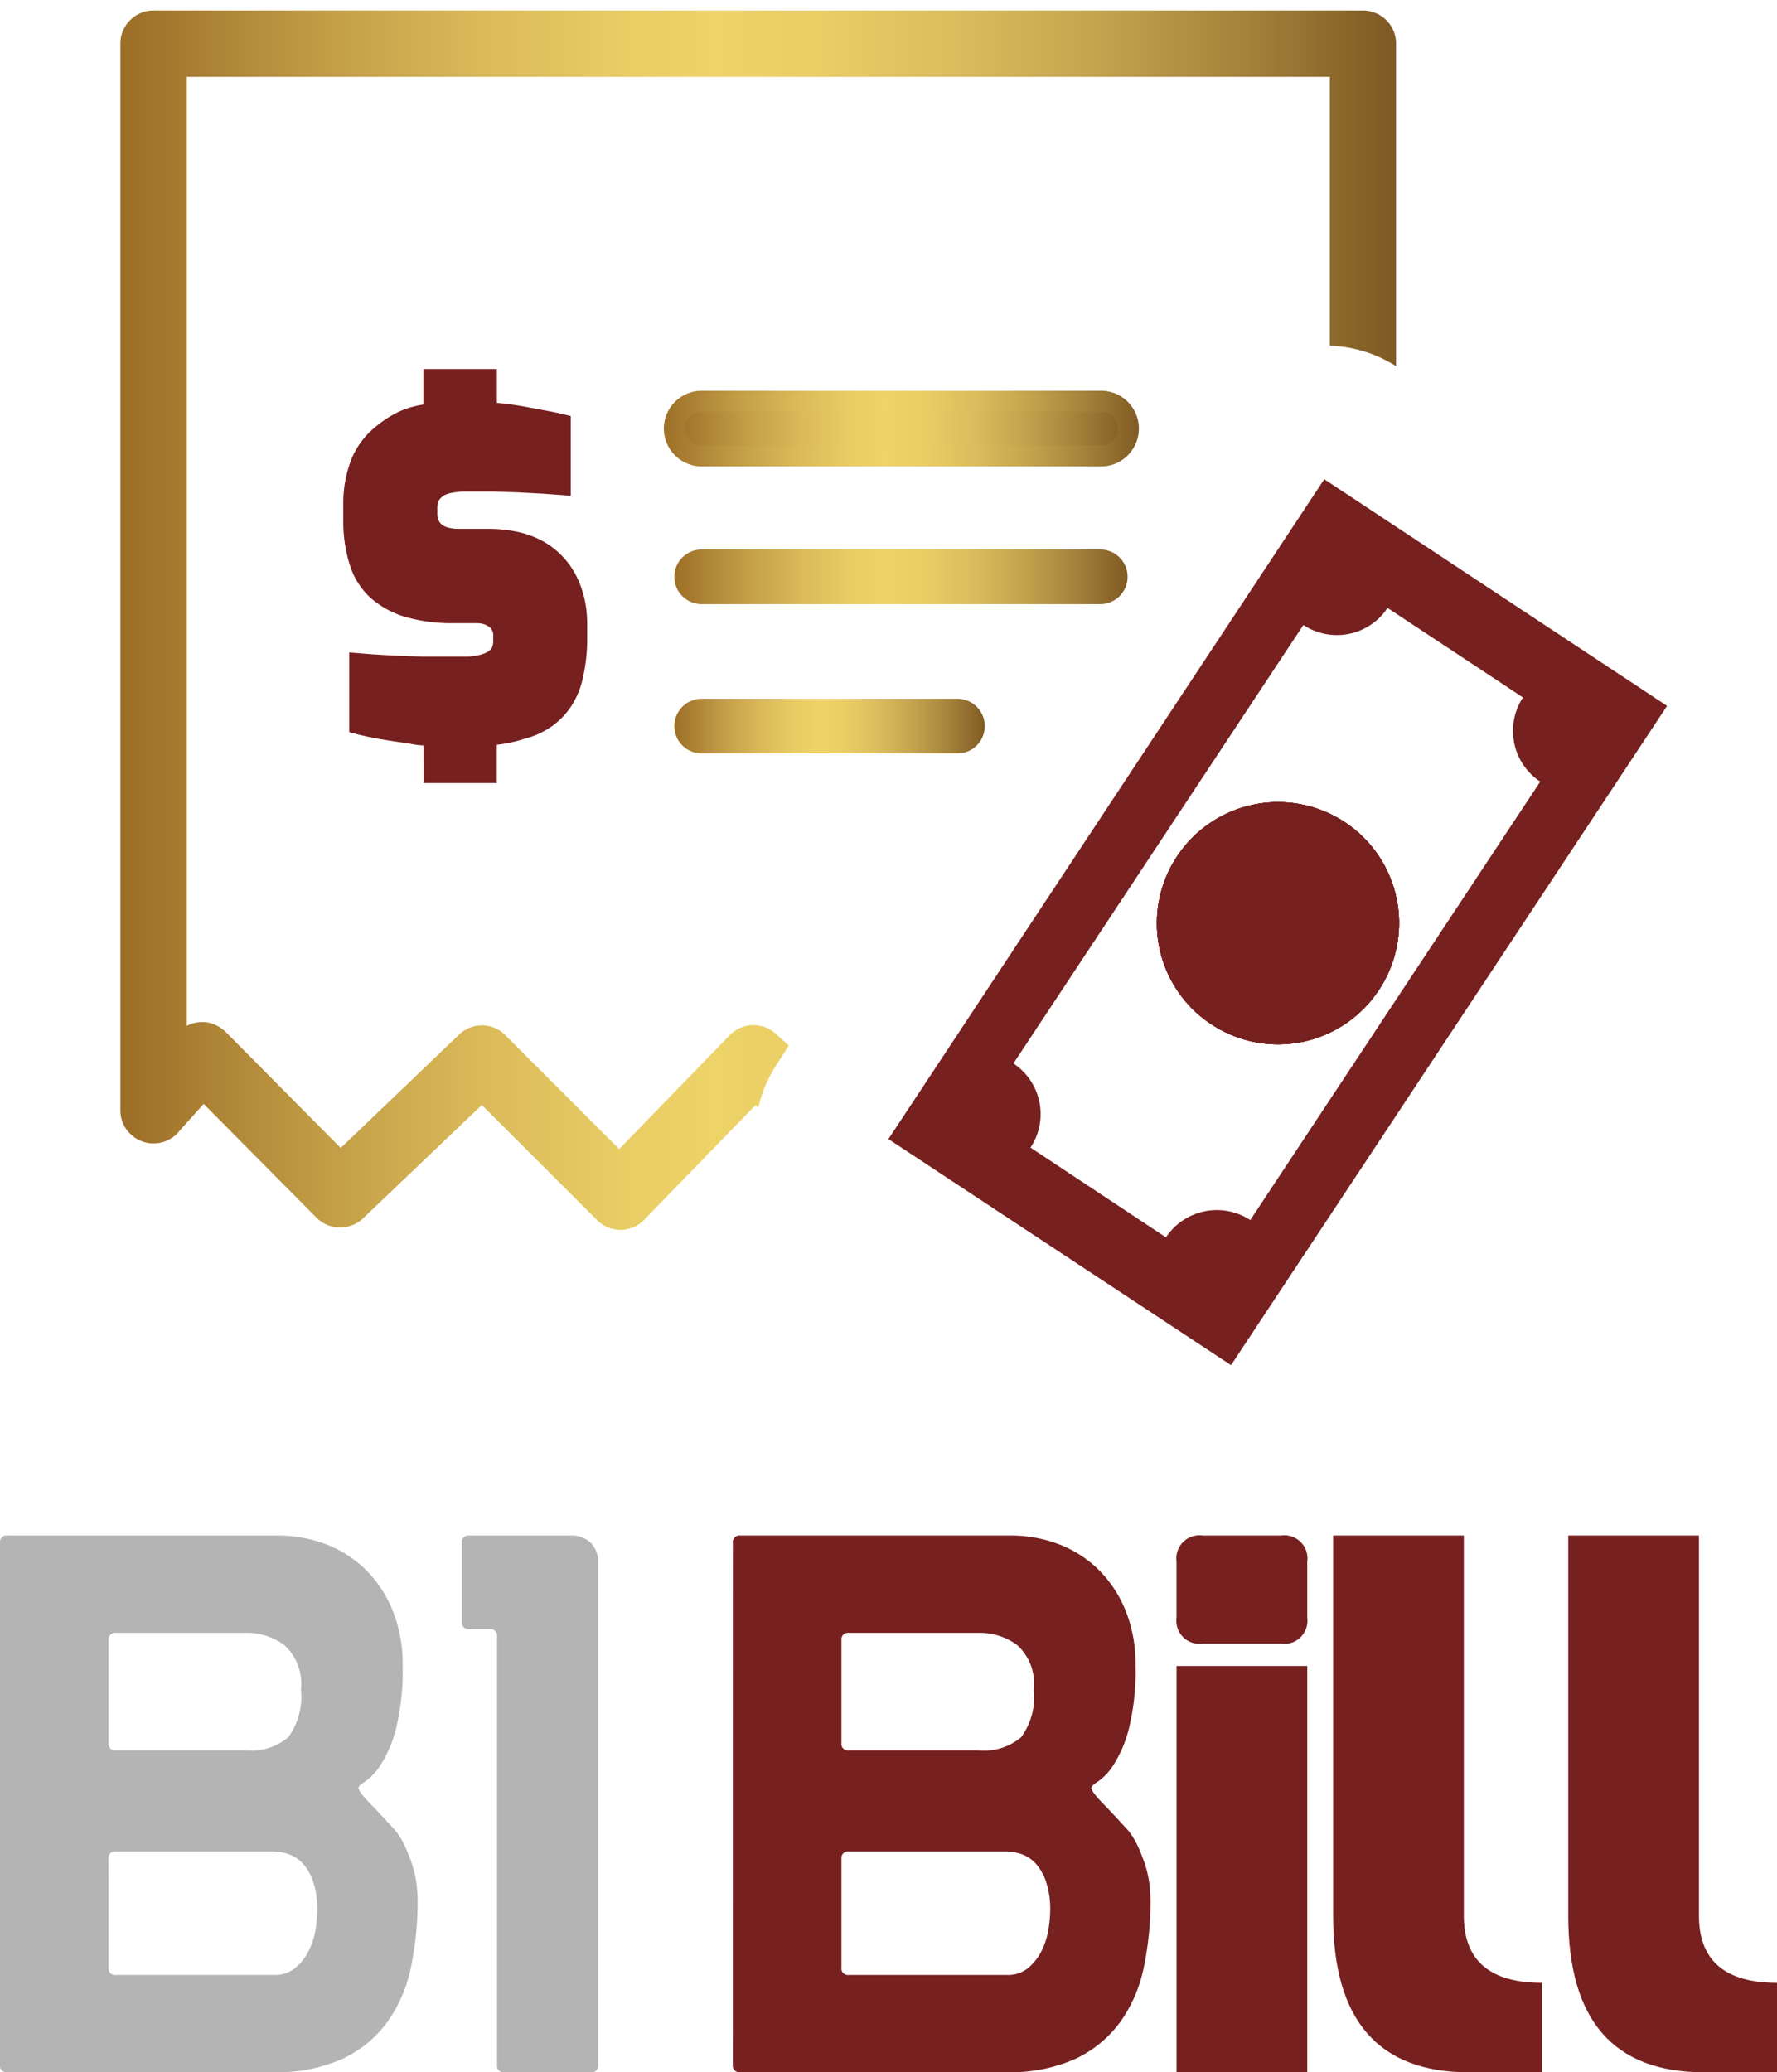 <svg xmlns="http://www.w3.org/2000/svg" xmlns:xlink="http://www.w3.org/1999/xlink" width="76.241" height="88.909" viewBox="0 0 76.241 88.909">
  <defs>
    <linearGradient id="linear-gradient" y1="0.5" x2="1.002" y2="0.5" gradientUnits="objectBoundingBox">
      <stop offset="0" stop-color="#9d6f28"/>
      <stop offset="0.02" stop-color="#a2752c"/>
      <stop offset="0.156" stop-color="#c29d46"/>
      <stop offset="0.281" stop-color="#daba59"/>
      <stop offset="0.389" stop-color="#e8cc64"/>
      <stop offset="0.467" stop-color="#eed369"/>
      <stop offset="0.55" stop-color="#e9cd65"/>
      <stop offset="0.653" stop-color="#dbbe5d"/>
      <stop offset="0.767" stop-color="#c3a54e"/>
      <stop offset="0.888" stop-color="#a3823a"/>
      <stop offset="1" stop-color="#805b24"/>
    </linearGradient>
    <linearGradient id="linear-gradient-2" x1="0" y1="0.5" x2="1" y2="0.5" xlink:href="#linear-gradient"/>
    <linearGradient id="linear-gradient-6" x1="0" y1="0.5" x2="1" y2="0.5" xlink:href="#linear-gradient"/>
  </defs>
  <g id="Grupo_3979" data-name="Grupo 3979" transform="translate(-284.193 504.045)">
    <g id="Grupo_3971" data-name="Grupo 3971" transform="translate(284.193 -438.164)">
      <g id="Grupo_3968" data-name="Grupo 3968">
        <path id="Caminho_3098" data-name="Caminho 3098" d="M284.193-410.741a.284.284,0,0,1,.321-.321h11.562a5.791,5.791,0,0,1,2.135.385,4.933,4.933,0,0,1,1.7,1.108,5.222,5.222,0,0,1,1.14,1.751,6.094,6.094,0,0,1,.417,2.313,10.38,10.38,0,0,1-.289,2.746,5.309,5.309,0,0,1-.658,1.542,2.52,2.52,0,0,1-.658.707q-.289.176-.289.273,0,.16.5.674t1.108,1.188a3.377,3.377,0,0,1,.4.674,7.139,7.139,0,0,1,.305.786,4.369,4.369,0,0,1,.176.8,5.972,5.972,0,0,1,.048.691,13.776,13.776,0,0,1-.289,2.89,6.118,6.118,0,0,1-1.012,2.345,5.039,5.039,0,0,1-1.911,1.574,6.9,6.9,0,0,1-3.019.577h-11.37a.283.283,0,0,1-.321-.321Zm4.657,8.576a.283.283,0,0,0,.321.321h5.556a2.483,2.483,0,0,0,1.831-.562,2.931,2.931,0,0,0,.546-2.04,2.252,2.252,0,0,0-.706-1.911,2.707,2.707,0,0,0-1.67-.53h-5.556a.284.284,0,0,0-.321.322Zm0,9.635a.283.283,0,0,0,.321.321h6.777a1.371,1.371,0,0,0,.9-.289,2.267,2.267,0,0,0,.578-.722,3.082,3.082,0,0,0,.3-.916,5.223,5.223,0,0,0,.081-.835,3.734,3.734,0,0,0-.177-1.236,2.216,2.216,0,0,0-.449-.787,1.482,1.482,0,0,0-.61-.4,1.991,1.991,0,0,0-.626-.113h-6.777a.283.283,0,0,0-.321.321Z" transform="translate(-284.193 411.062)" fill="#b5b4b5"/>
        <path id="Caminho_3099" data-name="Caminho 3099" d="M313.671-388.355v-18.371a.284.284,0,0,0-.321-.321h-.867a.284.284,0,0,1-.322-.321v-3.373a.284.284,0,0,1,.322-.321h4.335a1.207,1.207,0,0,1,.867.305,1.162,1.162,0,0,1,.322.884v21.519a.284.284,0,0,1-.322.321h-3.694A.283.283,0,0,1,313.671-388.355Z" transform="translate(-292.345 411.062)" fill="#b5b4b5"/>
      </g>
      <g id="Grupo_3970" data-name="Grupo 3970" transform="translate(31.444)">
        <path id="Caminho_3100" data-name="Caminho 3100" d="M356.567-406.424a.994.994,0,0,1-1.129-1.12v-2.4a.993.993,0,0,1,1.129-1.119h3.35a.993.993,0,0,1,1.129,1.119v2.4a.994.994,0,0,1-1.129,1.12Zm4.479,18.39h-5.607v-17.431h5.607Z" transform="translate(-336.403 411.062)" fill="#76201f"/>
        <path id="Caminho_3101" data-name="Caminho 3101" d="M370.528-394.75q0,2.878,3.35,2.879v3.837h-3.136q-5.823,0-5.822-6.716v-16.312h5.608Z" transform="translate(-339.167 411.062)" fill="#76201f"/>
        <path id="Caminho_3102" data-name="Caminho 3102" d="M384.764-394.75q0,2.878,3.35,2.879v3.837H384.98q-5.823,0-5.823-6.716v-16.312h5.607Z" transform="translate(-343.316 411.062)" fill="#76201f"/>
        <g id="Grupo_3969" data-name="Grupo 3969">
          <path id="Caminho_3103" data-name="Caminho 3103" d="M328.572-410.741a.284.284,0,0,1,.321-.321h11.562a5.791,5.791,0,0,1,2.135.385,4.934,4.934,0,0,1,1.7,1.108,5.221,5.221,0,0,1,1.14,1.751,6.094,6.094,0,0,1,.417,2.313,10.379,10.379,0,0,1-.289,2.746,5.309,5.309,0,0,1-.658,1.542,2.52,2.52,0,0,1-.658.707q-.289.176-.289.273,0,.16.5.674t1.108,1.188a3.376,3.376,0,0,1,.4.674,7.127,7.127,0,0,1,.305.786,4.369,4.369,0,0,1,.176.8,5.971,5.971,0,0,1,.048.691,13.774,13.774,0,0,1-.289,2.89,6.117,6.117,0,0,1-1.012,2.345,5.039,5.039,0,0,1-1.911,1.574,6.9,6.9,0,0,1-3.019.577h-11.37a.283.283,0,0,1-.321-.321Zm4.657,8.576a.283.283,0,0,0,.321.321h5.556a2.483,2.483,0,0,0,1.831-.562,2.931,2.931,0,0,0,.546-2.04,2.252,2.252,0,0,0-.706-1.911,2.707,2.707,0,0,0-1.67-.53H333.55a.284.284,0,0,0-.321.322Zm0,9.635a.283.283,0,0,0,.321.321h6.777a1.371,1.371,0,0,0,.9-.289,2.267,2.267,0,0,0,.578-.722,3.08,3.08,0,0,0,.3-.916,5.216,5.216,0,0,0,.081-.835,3.734,3.734,0,0,0-.177-1.236,2.216,2.216,0,0,0-.449-.787,1.482,1.482,0,0,0-.61-.4,1.992,1.992,0,0,0-.626-.113H333.55a.283.283,0,0,0-.321.321Z" transform="translate(-328.572 411.062)" fill="#76201f"/>
        </g>
      </g>
    </g>
    <g id="Grupo_3978" data-name="Grupo 3978" transform="translate(288.907 -504.045)">
      <path id="Caminho_3104" data-name="Caminho 3104" d="M363.777-447.422a5.177,5.177,0,0,1-7.187,1.481.025.025,0,0,0-.014-.007,5.187,5.187,0,0,1-1.467-7.187,5.193,5.193,0,0,1,7.194-1.481A5.185,5.185,0,0,1,363.777-447.422Z" transform="translate(-309.327 489.887)" fill="#76201f"/>
      <path id="Caminho_3105" data-name="Caminho 3105" d="M363.777-447.422a5.177,5.177,0,0,1-7.187,1.481.025.025,0,0,0-.014-.007,5.187,5.187,0,0,1-1.467-7.187,5.193,5.193,0,0,1,7.194-1.481A5.185,5.185,0,0,1,363.777-447.422Z" transform="translate(-309.327 489.887)" fill="#76201f"/>
      <g id="Grupo_3972" data-name="Grupo 3972" transform="translate(32.32 22.445)">
        <path id="Caminho_3106" data-name="Caminho 3106" d="M336.462-472.366l.006.017v-.017Z" transform="translate(-336.462 472.366)" fill="url(#linear-gradient)"/>
      </g>
      <g id="Grupo_3973" data-name="Grupo 3973" transform="translate(0)">
        <path id="Caminho_3107" data-name="Caminho 3107" d="M344.77-503.408H292.907a1.421,1.421,0,0,0-1.424,1.4v45.8a1.407,1.407,0,0,0,.58,1.128,1.42,1.42,0,0,0,1.989-.3l1.005-1.117,4.858,4.9a1.425,1.425,0,0,0,.995.4,1.424,1.424,0,0,0,.994-.4l5.088-4.853,4.943,4.937a.012.012,0,0,1,.011.011,1.417,1.417,0,0,0,2-.011l.084-.089,4.708-4.848.112.106a5.877,5.877,0,0,1,.782-1.827l.53-.832-.558-.5a1.416,1.416,0,0,0-1.977.056l-4.742,4.887-4.9-4.9a1.412,1.412,0,0,0-1.982,0l-5.066,4.853L296-459.587l-.084-.073a1.4,1.4,0,0,0-1.586-.184V-500.56h49.043v11.533a5.631,5.631,0,0,1,2.843.876v-13.857A1.422,1.422,0,0,0,344.77-503.408Z" transform="translate(-291.032 503.859)" fill="url(#linear-gradient-2)"/>
        <path id="Caminho_3108" data-name="Caminho 3108" d="M312.754-450.831a1.861,1.861,0,0,1-1.308-.533l0,0-.012-.011L306.8-456l-4.77,4.55a1.951,1.951,0,0,1-2.614,0l-4.528-4.565-.687.763a1.83,1.83,0,0,1-1.2.7,1.853,1.853,0,0,1-1.39-.348,1.871,1.871,0,0,1-.763-1.484v-45.8a1.884,1.884,0,0,1,1.875-1.852h51.86a1.88,1.88,0,0,1,1.331.529,1.857,1.857,0,0,1,.569,1.318v13.862a.451.451,0,0,1-.234.4.449.449,0,0,1-.459-.016,5.193,5.193,0,0,0-2.615-.806.45.45,0,0,1-.435-.45v-11.083H294.6v39.661a1.847,1.847,0,0,1,1.432.449l.082.072,4.651,4.7,4.746-4.547a1.87,1.87,0,0,1,2.611.005l4.576,4.576,4.423-4.559a1.856,1.856,0,0,1,2.606-.073l.553.491a.452.452,0,0,1,.081.579l-.531.833a5.43,5.43,0,0,0-.724,1.69.451.451,0,0,1-.311.326.433.433,0,0,1-.15.018l-4.551,4.689A1.875,1.875,0,0,1,312.754-450.831Zm-.677-1.176a.971.971,0,0,0,1.364-.006l.075-.081,4.714-4.853a.455.455,0,0,1,.106-.081,6.244,6.244,0,0,1,.734-1.572l.322-.505-.272-.242a.962.962,0,0,0-1.354.033l-4.741,4.887a.492.492,0,0,1-.324.137.45.45,0,0,1-.318-.132l-4.9-4.9a.966.966,0,0,0-1.349,0l-5.069,4.857a.449.449,0,0,1-.632-.008l-5-5.036a.952.952,0,0,0-1.081-.126.45.45,0,0,1-.444-.013.452.452,0,0,1-.217-.386v-40.715a.45.45,0,0,1,.451-.451h49.043a.45.45,0,0,1,.451.451v11.113a6.1,6.1,0,0,1,1.941.536v-13.1a.958.958,0,0,0-.295-.677.922.922,0,0,0-.694-.274h-51.87a.977.977,0,0,0-.974.958v45.791a.952.952,0,0,0,.395.763.966.966,0,0,0,.724.184.969.969,0,0,0,.638-.384l1.032-1.149a.453.453,0,0,1,.324-.15.463.463,0,0,1,.331.133l4.859,4.9a1.019,1.019,0,0,0,1.353,0l5.092-4.858a.451.451,0,0,1,.63.007l4.939,4.934.011.011Z" transform="translate(-290.846 504.045)" fill="url(#linear-gradient-2)"/>
      </g>
      <g id="Grupo_3974" data-name="Grupo 3974" transform="translate(33.405 20.56)">
        <path id="Caminho_3109" data-name="Caminho 3109" d="M363.777-447.422a5.177,5.177,0,0,1-7.187,1.481.025.025,0,0,0-.014-.007,5.187,5.187,0,0,1-1.467-7.187,5.193,5.193,0,0,1,7.194-1.481A5.185,5.185,0,0,1,363.777-447.422Z" transform="translate(-342.732 469.327)" fill="#76201f"/>
        <path id="Caminho_3110" data-name="Caminho 3110" d="M356.692-475.026l-18.7,28.31,14.7,9.7L371.4-465.3ZM349.9-442.5l-5.811-3.849a2.608,2.608,0,0,0-.733-3.611l12.44-18.811a2.608,2.608,0,0,0,3.611-.733l5.811,3.842a2.611,2.611,0,0,0,.74,3.611l-12.44,18.81A2.621,2.621,0,0,0,349.9-442.5Z" transform="translate(-337.994 475.026)" fill="#76201f"/>
        <path id="Caminho_3111" data-name="Caminho 3111" d="M363.777-447.422a5.177,5.177,0,0,1-7.187,1.481.025.025,0,0,0-.014-.007,5.187,5.187,0,0,1-1.467-7.187,5.193,5.193,0,0,1,7.194-1.481A5.185,5.185,0,0,1,363.777-447.422Z" transform="translate(-342.732 469.327)" fill="#76201f"/>
      </g>
      <path id="Caminho_3112" data-name="Caminho 3112" d="M363.777-447.422a5.177,5.177,0,0,1-7.187,1.481.025.025,0,0,0-.014-.007,5.187,5.187,0,0,1-1.467-7.187,5.193,5.193,0,0,1,7.194-1.481A5.185,5.185,0,0,1,363.777-447.422Z" transform="translate(-309.327 489.887)" fill="#76201f"/>
      <path id="Caminho_3113" data-name="Caminho 3113" d="M308.426-465.549a2.862,2.862,0,0,1-.508-.062l-.884-.133-.548-.09q-.266-.047-.528-.106c-.188-.043-.36-.082-.512-.125l-.207-.055v-3.418l.966.078.711.043.743.035.759.023h1.959a3.821,3.821,0,0,0,.43-.067,1.454,1.454,0,0,0,.3-.1.739.739,0,0,0,.184-.125.41.41,0,0,0,.09-.141.683.683,0,0,0,.035-.227v-.227a.437.437,0,0,0-.176-.391.847.847,0,0,0-.235-.118.975.975,0,0,0-.289-.039h-1a7.149,7.149,0,0,1-2-.25,3.947,3.947,0,0,1-1.5-.782,3.17,3.17,0,0,1-.931-1.4,6.15,6.15,0,0,1-.3-2.03v-.622a5.153,5.153,0,0,1,.332-1.912,3.454,3.454,0,0,1,1.017-1.4,4.805,4.805,0,0,1,1-.661,4.052,4.052,0,0,1,1.088-.324V-481.7h3.152v1.455a13.715,13.715,0,0,1,1.44.207l.261.047.661.125c.208.043.391.086.591.133l.215.051v3.426l-.3-.028-.911-.067-1.025-.055-1.025-.035h-1.411a4.082,4.082,0,0,0-.414.051,1.277,1.277,0,0,0-.3.09.705.705,0,0,0-.191.137.406.406,0,0,0-.106.169.869.869,0,0,0-.039.289v.192a.784.784,0,0,0,.05.3.5.5,0,0,0,.145.192.741.741,0,0,0,.277.129,1.839,1.839,0,0,0,.47.051h1.243a5.9,5.9,0,0,1,1.271.133,3.878,3.878,0,0,1,1.06.391,3.519,3.519,0,0,1,1.431,1.471,4.293,4.293,0,0,1,.363,1,4.994,4.994,0,0,1,.118,1.1v.621a7.372,7.372,0,0,1-.176,1.635,3.658,3.658,0,0,1-.5,1.244,3.21,3.21,0,0,1-.825.864,3.513,3.513,0,0,1-1.1.524l-.106.031a6.2,6.2,0,0,1-1.173.25v1.643h-3.14Z" transform="translate(-294.969 497.531)" fill="#76201f"/>
      <g id="Grupo_3975" data-name="Grupo 3975" transform="translate(23.769 29.529)">
        <path id="Caminho_3114" data-name="Caminho 3114" d="M337.172-461.732a1.173,1.173,0,0,1,1.173,1.173,1.173,1.173,0,0,1-1.173,1.173H326.2a1.173,1.173,0,0,1-1.173-1.173,1.173,1.173,0,0,1,1.173-1.173Z" transform="translate(-324.578 462.183)" fill="url(#linear-gradient-2)"/>
        <path id="Caminho_3115" data-name="Caminho 3115" d="M336.986-459.12H326.017a1.626,1.626,0,0,1-1.624-1.624,1.626,1.626,0,0,1,1.624-1.624h10.969a1.626,1.626,0,0,1,1.624,1.624A1.626,1.626,0,0,1,336.986-459.12Zm-10.969-2.347a.724.724,0,0,0-.723.723.724.724,0,0,0,.723.723h10.969a.724.724,0,0,0,.723-.723.724.724,0,0,0-.723-.723Z" transform="translate(-324.393 462.368)" fill="url(#linear-gradient-2)"/>
      </g>
      <g id="Grupo_3976" data-name="Grupo 3976" transform="translate(23.769 23.123)">
        <path id="Caminho_3116" data-name="Caminho 3116" d="M343.3-470.773a1.173,1.173,0,0,1,1.173,1.173,1.173,1.173,0,0,1-1.173,1.173H326.2a1.173,1.173,0,0,1-1.173-1.173,1.173,1.173,0,0,1,1.173-1.173Z" transform="translate(-324.578 471.224)" fill="url(#linear-gradient-6)"/>
        <path id="Caminho_3117" data-name="Caminho 3117" d="M343.111-468.161H326.017a1.626,1.626,0,0,1-1.624-1.624,1.626,1.626,0,0,1,1.624-1.624h17.094a1.626,1.626,0,0,1,1.624,1.624A1.626,1.626,0,0,1,343.111-468.161Zm-17.094-2.347a.723.723,0,0,0-.723.723.724.724,0,0,0,.723.723h17.094a.724.724,0,0,0,.723-.723.723.723,0,0,0-.723-.723Z" transform="translate(-324.393 471.409)" fill="url(#linear-gradient-6)"/>
      </g>
      <g id="Grupo_3977" data-name="Grupo 3977" transform="translate(23.769 16.764)">
        <path id="Caminho_3118" data-name="Caminho 3118" d="M343.335-479.748a1.173,1.173,0,0,1,1.173,1.173,1.173,1.173,0,0,1-1.173,1.173H326.2a1.173,1.173,0,0,1-1.173-1.173,1.173,1.173,0,0,1,1.173-1.173Z" transform="translate(-324.578 480.199)" fill="url(#linear-gradient-2)"/>
        <path id="Caminho_3119" data-name="Caminho 3119" d="M343.15-477.136H326.017a1.626,1.626,0,0,1-1.624-1.624,1.626,1.626,0,0,1,1.624-1.624H343.15a1.625,1.625,0,0,1,1.623,1.624A1.625,1.625,0,0,1,343.15-477.136Zm-17.134-2.347a.723.723,0,0,0-.723.723.724.724,0,0,0,.723.723H343.15a.723.723,0,0,0,.722-.723.723.723,0,0,0-.722-.723Z" transform="translate(-324.393 480.384)" fill="url(#linear-gradient-6)"/>
      </g>
    </g>
  </g>
</svg>
